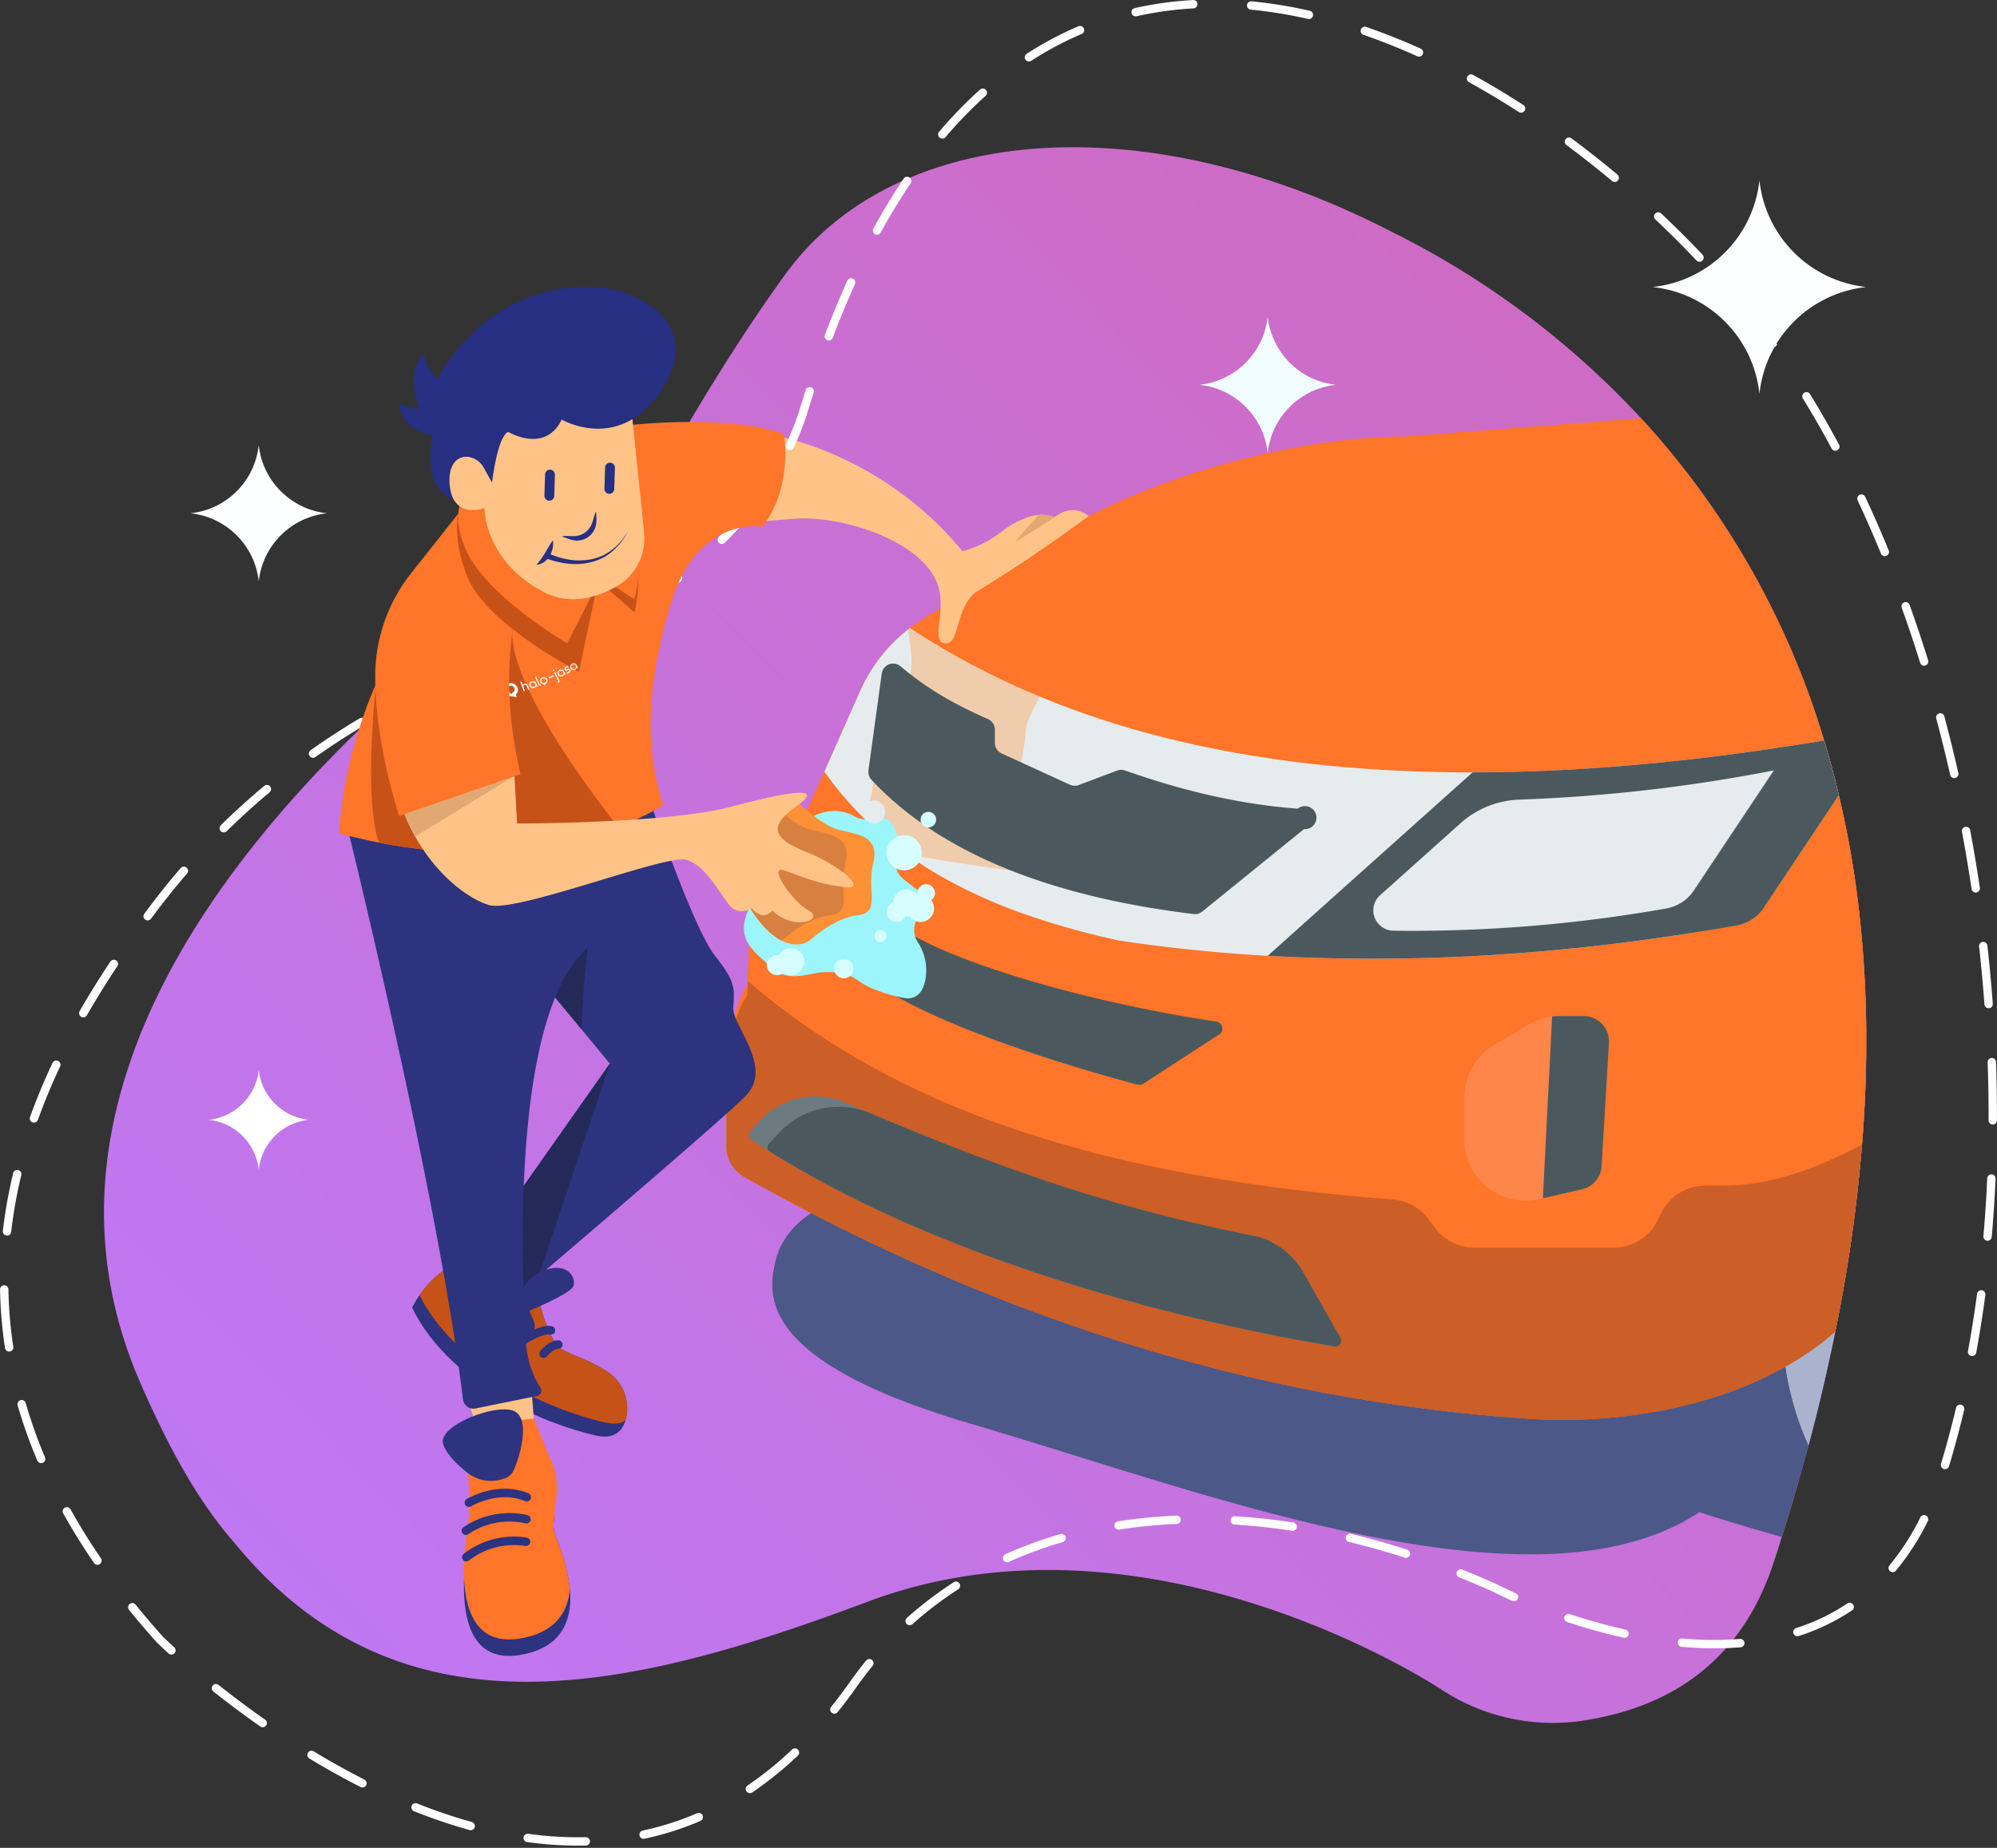 <svg xmlns="http://www.w3.org/2000/svg" width="470" height="435" viewBox="0 0 470 435">
    <rect x="0" y="0" width="470" height="435" fill="#333333" stroke="none"/>
    <defs>
        <linearGradient id="a" x1="-5.871%" x2="108.735%" y1="113.818%" y2="13.082%">
            <stop offset="0%" stop-color="#BB7BFF"/>
            <stop offset="100%" stop-color="#D169BB"/>
        </linearGradient>
    </defs>
    <g fill="none" fill-rule="evenodd">
        <path fill="url(#a)" fill-rule="nonzero" d="M437.517 214.312a228.17 228.17 0 0 0-4.743-27.11c-.157-.67-.315-1.318-.472-1.967a216.045 216.045 0 0 0-2.991-10.93 193.799 193.799 0 0 0-43.059-75.827A202.76 202.76 0 0 0 327.411 54.5c-58.94-30.354-117.132-24.987-142.538 10.027-19.167 26.402-34.694 56.402-34.694 56.402s-55.358 32.419-92.592 80.78c-26.763 34.74-44.18 77.734-24.973 122.852.57 1.318 1.122 2.615 1.693 3.893.531 1.18 1.063 2.34 1.594 3.46.354.767.728 1.534 1.082 2.28 5.825 12.229 11.768 21.587 17.85 28.605.086.11.178.215.275.315 39.378 48.185 94.028 34.6 149.11 13.938 25.406-9.535 51.107-8.768 73.168-4.187 35.679 7.431 61.832 24.85 61.832 24.85l.148.096A47.69 47.69 0 0 0 373 404.983c21.185-3.363 37.083-14.646 44.483-37.289a252.53 252.53 0 0 0 1.87-5.878 474.98 474.98 0 0 0 6.278-21.527 425.077 425.077 0 0 0 4.86-19.994c.512-2.28.984-4.56 1.437-6.802.443-2.185.862-4.352 1.258-6.5.096-.514.184-1.022.277-1.535.293-1.61.575-3.21.846-4.801.114-.674.223-1.344.333-2.015a391.507 391.507 0 0 0 1.003-6.461c.182-1.248.356-2.488.521-3.722.114-.835.23-1.673.337-2.503.145-1.126.276-2.24.409-3.357.245-2.058.47-4.099.673-6.122.061-.603.13-1.212.187-1.812.114-1.188.21-2.361.31-3.537.046-.543.1-1.092.143-1.632.019-.226.033-.447.05-.672.05-.636.098-1.27.144-1.903.128-1.752.245-3.494.338-5.21.255-4.6.413-9.083.452-13.487a269.925 269.925 0 0 0-1.692-33.912z"/>
        <path fill="#4C5887" fill-rule="nonzero" d="M430.491 320.295a424.996 424.996 0 0 1-4.86 19.994 492.98 492.98 0 0 1-6.278 21.527c-10.981-3.086-19.404-5.839-19.404-5.839-38.768 25.597-115.892-4.502-171.604-20.858-50.537-14.843-47.526-30.728-45.872-38.061 1.357-5.957 5.53-9.594 8.462-11.481a19.173 19.173 0 0 1 3.09-1.651l129.174 16.14 96.508 18.205 4.743.884 6.041 1.14z"/>
        <path fill="#AAB3CE" fill-rule="nonzero" d="M439.21 248.224c-.04 4.404-.198 8.886-.453 13.486a361.44 361.44 0 0 1-6.83 51.783 324.205 324.205 0 0 1-1.436 6.802 424.997 424.997 0 0 1-4.86 19.994 70.813 70.813 0 0 1-5.432-18.558c-.197-1.14-.354-2.3-.492-3.46a96.75 96.75 0 0 1 1.456-30.414 99.35 99.35 0 0 1 8.502-24.731 82.568 82.568 0 0 1 9.544-14.902z"/>
        <path fill="#FF7529" fill-rule="nonzero" d="M439.21 248.224c-.04 4.404-.198 8.886-.453 13.486a361.44 361.44 0 0 1-6.83 51.783 63.744 63.744 0 0 1-7.477 5.662 65.97 65.97 0 0 1-4.251 2.576c-16.708 9.377-38.886 13.722-60.947 12.208-59.57-4.03-115.42-21.055-168.317-48.362a528.868 528.868 0 0 1-15.842-8.552 8.113 8.113 0 0 1-4.133-7.077v-9.024c0-1.396 0-3.322.079-5.564.02-.452.04-.924.059-1.415l.059-1.239c.354-7.136 1.476-16.238 4.782-20.819l.413-11.461a33.843 33.843 0 0 1 3.897-14.647c.626-1.21 1.33-2.379 2.106-3.499l7.025-10.203 4.625-10.42.02-.02 5.962-13.407 2.52-5.662a40.941 40.941 0 0 1 2.203-4.227c.413-.668.847-1.337 1.3-1.985a27.43 27.43 0 0 1 1.849-2.438c.334-.433.708-.845 1.063-1.258.472-.531.964-1.042 1.476-1.534.492-.491.984-.983 1.515-1.435a37.645 37.645 0 0 1 1.633-1.376c.04-.04.079-.059.118-.098.158-.118.315-.256.472-.374l.02-.02a41.634 41.634 0 0 1 3.818-2.555l27.473-17.556c25.976-16.809 62.462-24.948 84.837-24.948l55.968-4.286a193.797 193.797 0 0 1 43.059 75.827 212.18 212.18 0 0 1 3.463 12.896 228.203 228.203 0 0 1 4.743 27.11 269.94 269.94 0 0 1 1.692 33.913z"/>
        <path fill="#CC5E27" fill-rule="nonzero" d="M438.757 261.71a361.44 361.44 0 0 1-6.83 51.783 63.744 63.744 0 0 1-7.477 5.662 65.97 65.97 0 0 1-4.251 2.576c-16.708 9.377-38.886 13.722-60.947 12.208-59.57-4.03-115.42-21.055-168.317-48.362a528.866 528.866 0 0 1-15.842-8.552 8.113 8.113 0 0 1-4.133-7.077v-9.024c0-1.396 0-3.322.079-5.564.02-.452.04-.924.059-1.415.315-6.507 1.338-14.863 4.762-19.6l.394-7.963 136.22 37.963h109.417l7.774-1.22 9.092-1.415z"/>
        <path fill="#FF7529" fill-rule="nonzero" d="M439.21 248.224c-.04 4.404-.198 8.886-.453 13.486-.138 2.556-.315 5.151-.532 7.786-11.02 5.642-21.43 9.633-32.47 9.593h-4.31a11.695 11.695 0 0 0-10.51 6.567l-.727 1.494a11.674 11.674 0 0 1-10.509 6.566H347.07a11.656 11.656 0 0 1-9.406-4.758l-1.397-1.887a11.732 11.732 0 0 0-8.56-4.718c-68.898-5.289-116.818-21.429-151.709-51.39l.354-10.537a33.856 33.856 0 0 1 6.002-18.146l7.026-10.203 4.644-10.44 5.963-13.407 232.315 17.005c.157.65.315 1.298.472 1.966a228.203 228.203 0 0 1 4.743 27.11 269.94 269.94 0 0 1 1.692 33.913z"/>
        <path fill="#E6ECED" fill-rule="nonzero" d="M432.774 187.201L415.2 213.584l-2.902 1.61-2.214 1.034c-5.196.963-7.656 2.743-12.93 3.549a523.616 523.616 0 0 1-18.282 2.516c-3.522.413-7.065.793-10.627 1.14a452.861 452.861 0 0 1-69.88 1.573h-.02c-11.69-.668-23.36-1.848-34.931-3.597a182.312 182.312 0 0 1-20.743-5.702 121.088 121.088 0 0 1-19.58-8.512 89.802 89.802 0 0 1-9.88-6.232 63.402 63.402 0 0 1-2.853-2.143c-.708-.55-1.397-1.12-2.066-1.671a79.387 79.387 0 0 1-4.015-3.617 81.477 81.477 0 0 1-10.273-11.875l.02-.02 8.462-19.069a37.598 37.598 0 0 1 3.523-6.212 27.43 27.43 0 0 1 1.85-2.438c.334-.433.708-.845 1.063-1.258.472-.531.964-1.042 1.475-1.534.492-.491.984-.983 1.516-1.435a37.645 37.645 0 0 1 1.633-1.376c.04-.04.079-.06.118-.098.158-.118.315-.256.472-.374a183.188 183.188 0 0 0 30.641 16.16 211.425 211.425 0 0 0 29.48 9.673c2.932.727 5.943 1.435 8.993 2.064 18.716 3.951 39.694 6.094 63.309 6.094 1.535 0 3.09 0 4.664-.04 3.109-.019 6.278-.097 9.485-.235 3.208-.098 6.475-.236 9.78-.452a147.27 147.27 0 0 0 4.98-.315c1.673-.098 3.345-.216 5.057-.373 1.712-.138 3.405-.275 5.137-.433a159.82 159.82 0 0 0 5.195-.491c1.732-.177 3.483-.354 5.274-.55 1.26-.138 2.539-.276 3.818-.433 1.16-.138 2.322-.275 3.483-.433a532.074 532.074 0 0 0 16.865-2.34c1.102-.156 2.204-.314 3.306-.51 1.89-.295 3.799-.61 5.707-.924 1.26 4.167 2.421 8.453 3.464 12.896z"/>
        <path fill="#FE9035" fill-rule="nonzero" d="M241.422 171.858c0 4.483-3.936 19.404-3.936 22.923 0 3.52.334 10.105.334 10.105s-14.858-1.868-24.599-3.932a63.475 63.475 0 0 1-2.853-2.143 79.229 79.229 0 0 1-6.081-5.288c.314-10.007 7.104-30.61 9.19-33.205 1.712-2.103.964-8.06.197-12.11.157-.118.315-.256.472-.374a183.195 183.195 0 0 0 30.64 16.16c-1.948 3.48-3.364 6.468-3.364 7.864z" opacity=".35"/>
        <path fill="#4B595E" fill-rule="nonzero" d="M432.774 187.201L415.2 213.584a9.89 9.89 0 0 1-6.499 4.272 571.885 571.885 0 0 1-11.547 1.92 523.616 523.616 0 0 1-18.282 2.517c-3.522.413-7.065.793-10.627 1.14a452.861 452.861 0 0 1-69.88 1.573l16.47-14.764 31.724-28.408.02-.02c1.534 0 3.09 0 4.644-.02a391.07 391.07 0 0 0 9.485-.235c3.228-.118 6.475-.256 9.78-.452 1.654-.098 3.307-.197 4.98-.315 1.673-.118 3.365-.236 5.057-.373 1.712-.138 3.405-.275 5.137-.433 1.731-.157 3.463-.314 5.195-.491 1.732-.177 3.483-.354 5.274-.55 1.26-.138 2.539-.276 3.818-.433 1.141-.138 2.302-.275 3.483-.433a532.077 532.077 0 0 0 16.865-2.34c1.083-.156 2.185-.333 3.306-.51 1.89-.295 3.799-.61 5.707-.924 1.26 4.167 2.421 8.453 3.464 12.896z"/>
        <path fill="#E6ECED" fill-rule="nonzero" d="M417.48 181.357l-18.804 28.229a9.872 9.872 0 0 1-6.507 4.269 342.337 342.337 0 0 1-64.22 5.236 4.784 4.784 0 0 1-4.427-3.09 4.776 4.776 0 0 1 1.276-5.242l18.934-16.958a21.902 21.902 0 0 1 14.008-5.57 382.553 382.553 0 0 0 59.74-6.874z"/>
        <path fill="#4B595E" fill-rule="nonzero" d="M306.906 195.18l-23.949 19.402a2.754 2.754 0 0 1-2.06.591c-34.506-4.205-59.91-14.648-75.8-31.608a2.723 2.723 0 0 1-.7-2.233l3.123-22.77a2.718 2.718 0 0 1 4.446-1.703c5.826 4.938 12.066 8.699 20.535 12.403a2.733 2.733 0 0 1 1.649 2.495v3.137c0 1.063.62 2.028 1.586 2.471l16.06 7.356c.66.302 1.413.328 2.093.073l9.05-3.403a2.71 2.71 0 0 1 1.856-.015c13.789 4.879 27.35 8.016 40.628 8.987a2.712 2.712 0 1 1 1.483 4.816z"/>
        <path fill="#FF864A" fill-rule="nonzero" d="M378.613 246.536l-1.619 27.251a6.94 6.94 0 0 1-5.379 6.35l-8.494 1.948-.865.194a14.42 14.42 0 0 1-16.02-7.37 14.588 14.588 0 0 1-1.627-6.671v-9.873a14.404 14.404 0 0 1 7.066-12.39l8.048-4.774a14.363 14.363 0 0 1 3.398-1.459 14.547 14.547 0 0 1 3.953-.555h4.607c1.913 0 3.742.789 5.054 2.18a6.933 6.933 0 0 1 1.878 5.169z"/>
        <path fill="#4B595E" fill-rule="nonzero" d="M378.674 245.516l-1.723 28.991a5.976 5.976 0 0 1-4.632 5.47l-9.198 2.108 2.172-42.785c.59-.08 1.186-.117 1.781-.113h5.63c1.647 0 3.222.68 4.352 1.877a5.971 5.971 0 0 1 1.618 4.452z"/>
        <path fill="#6C7B7F" fill-rule="nonzero" d="M314.03 316.956c-57.243-9.795-102.794-26.998-133.205-46.098a212.215 212.215 0 0 1-3.966-2.556 1.376 1.376 0 0 1-.245-2.077l2.325-2.491a17.802 17.802 0 0 1 20.089-4.169c33.963 14.738 62.345 25.295 95.198 31.141 3.06.53 5.928 1.852 8.32 3.833a17.456 17.456 0 0 1 4.133 4.904l8.785 15.487a1.377 1.377 0 0 1-1.434 2.026z"/>
        <path fill="#4B595E" fill-rule="nonzero" d="M314.03 316.956c-57.243-9.795-102.794-26.998-133.205-46.098a1.493 1.493 0 0 1 .22-1.704l2.455-2.646a19.046 19.046 0 0 1 21.328-4.426c35.404 14.854 58.335 22.436 91.486 29.122a18.071 18.071 0 0 1 10.365 8.24l8.785 15.486a1.377 1.377 0 0 1-1.434 2.026zM286.936 243.517l-17.858 11.598a1.641 1.641 0 0 1-1.315.216c-5.315-1.387-39.487-10.551-58.108-21.545-.47-.28-.77-.773-.802-1.318l-1.053-15.84-.026-.4s3.604 2.284 10.167 5.562c12.494 6.254 38.669 14.21 68.345 18.705a1.655 1.655 0 0 1 .65 3.022z"/>
        <path fill="#9DF5FC" fill-rule="nonzero" d="M191.564 192.082s4.757-2.606 9.352 0c4.596 2.605 7.546-2.193 9.765 3.226 2.218 5.42-1.938 8.389 1.937 11.615 3.876 3.227 6.77 4.196 3.837 8.389-2.088 2.985-1.203 5.277-.52 6.35a12.713 12.713 0 0 1 1.874 4.619c.492 2.818.164 8.75-4.222 8.75-.925 0-7.75-1.454-11.304-3.972-3.552-2.519-5.232-2.196-8.268-2.196-3.035 0-8.562 2.64-12.258-.939-3.696-3.578-8.76-6.327-5.762-13.374 2.997-7.046 15.569-22.468 15.569-22.468"/>
        <ellipse cx="205.675" cy="191.114" fill="#E6ECED" fill-rule="nonzero" rx="2.664" ry="2.662"/>
        <ellipse cx="216.655" cy="213.86" fill="#D7FEFF" fill-rule="nonzero" rx="3.176" ry="3.173"/>
        <ellipse cx="213.378" cy="212.569" fill="#D7FEFF" fill-rule="nonzero" rx="3.176" ry="3.173"/>
        <ellipse cx="186.1" cy="226.389" fill="#D7FEFF" fill-rule="nonzero" rx="3.176" ry="3.173"/>
        <ellipse cx="182.863" cy="227.191" fill="#D7FEFF" fill-rule="nonzero" rx="2.374" ry="2.371"/>
        <ellipse cx="211.007" cy="214.663" fill="#D7FEFF" fill-rule="nonzero" rx="2.372" ry="2.369"/>
        <ellipse cx="212.781" cy="200.74" fill="#D7FEFF" fill-rule="nonzero" rx="4.146" ry="4.142"/>
        <ellipse cx="218.489" cy="192.945" fill="#D7FEFF" fill-rule="nonzero" rx="1.833" ry="1.832"/>
        <ellipse cx="198.611" cy="228" fill="#D7FEFF" fill-rule="nonzero" rx="2.305" ry="2.303"/>
        <ellipse cx="217.981" cy="210.223" fill="#D7FEFF" fill-rule="nonzero" rx="2.073" ry="2.071"/>
        <ellipse cx="207.218" cy="220.357" fill="#D7FEFF" fill-rule="nonzero" rx="1.417" ry="1.415"/>
        <g fill-rule="nonzero">
            <path fill="#2D337F" d="M147.456 333.372a7.644 7.644 0 0 1-.27 1.071c-.789 2.517-2.7 4.466-7.016 3.472-16.316-3.794-35.746-14.57-43.174-30.109a24.147 24.147 0 0 1 1.744-2.89c2.003-2.917 5.671-7.034 10.58-7.654 7.7-.967 15.774 1.781 15.774 1.781s3.191 16.532 7.157 18.623c2.726 1.446 7.015 2.762 10.684 5.227a10.395 10.395 0 0 1 4.521 10.48z"/>
            <path fill="#C65218" d="M147.456 333.372a7.644 7.644 0 0 1-.27 1.071c-1.138.671-2.7.904-4.871.4-16.342-3.807-35.785-14.492-43.575-29.928 2.003-2.916 5.671-7.033 10.58-7.653 7.7-.967 15.774 1.781 15.774 1.781s3.191 16.532 7.157 18.623c2.726 1.446 7.015 2.762 10.684 5.227a10.395 10.395 0 0 1 4.521 10.48z"/>
            <path fill="#2D337F" d="M175.374 258.12c-5.09 5.072-33.808 29.67-48.549 42.24-5.258 4.491-8.733 7.446-8.733 7.446v-21.294l25.437-36.136-6.666-8.066-10.58-12.802-1.938-4.698-9.34-22.623 37.541-14.842s10.555 31.193 15.723 37.646c5.167 6.453 4.521 7.963 4.301 12.26-.22 4.298 9.69 13.977 2.804 20.869z"/>
            <path fill="#232A59" d="M143.53 250.376l-16.705 49.984c-5.258 4.49-8.733 7.446-8.733 7.446v-21.294l25.437-36.136z"/>
            <path fill="#FFC388" d="M125.094 327.053l.861 11.077-12.307 3.55s-2.118-8.174-4.164-14.304c-2.045-6.13 15.61-.323 15.61-.323z"/>
            <path fill="#232A59" d="M140.17 212.834c-2.157 6.801-3.01 22.069-3.307 29.476l-10.58-12.802-1.938-4.698c6.446-6.298 15.825-11.976 15.825-11.976z"/>
            <path fill="#2D337F" d="M142.69 176.638l-60.873 18.348s21.453 86.969 27.142 134.433a2.496 2.496 0 0 0 2.985 2.142l14.448-2.95a1.253 1.253 0 0 0 .82-1.885 21.993 21.993 0 0 1-3.304-9.514l-.061-.862c1.015-1.537 2-3.253 2-4.139 0-1.269-1.246-3.436-2.547-6.323-.83-22.034-.673-68.81 14.773-82.51 19.64-17.423 4.618-46.74 4.618-46.74zM122.678 389.537c-11.988 2.143-13.797-8.904-13.448-17.964a95.574 95.574 0 0 1 1.176-10.75 19.17 19.17 0 0 0 .599-4.114l.444-.726c-.155-5.756-.709-14.343-2.13-17.544-.349-.787-1.226-1.337-.477-1.673 3.385-1.522 15.774.955 15.774.955l4.832 8.918c.775 1.42-1.114 2.433-.882 4.02.284 1.781-.371 2.359-.888 4.114-.052.155 2.894 2.087 2.855 2.255a7.726 7.726 0 0 0 .284 4.762 45.048 45.048 0 0 1 3.32 12.377c.569 6.62-1.382 13.577-11.459 15.37z"/>
            <path fill="#FF7529" d="M134.137 374.167c-.504 5.265-3.346 10.053-11.459 11.499-10.309 1.845-13.086-6.066-13.448-14.093-.297-6.543 1.02-13.177 1.176-14.622.013-.13.026-.271.038-.426v-.258c.168-3.652-.31-14.041-1.601-19.5 3.384-1.523 16.787-2.825 16.787-2.825l3.663 9.028c3.337 6.345.827 12.497 1.24 14.058a7.726 7.726 0 0 0 .284 4.762 45.048 45.048 0 0 1 3.32 12.377z"/>
            <path fill="#2D337F" d="M118.685 348.06a9.115 9.115 0 0 1-8.98-1.598c-2.14-1.741-4.627-4.16-5.397-6.488-1.434-4.339 12.417-9.664 16.63-7.824 4.215 1.839 1.202 11.64-.308 14.47a3.578 3.578 0 0 1-1.945 1.44zM123.825 308.862s10.489-4.21 11.137-6.148c.648-1.938-1.34-5.684-6.865-3.663-5.526 2.022-6.536 7.127-4.272 9.81z"/>
        </g>
        <path fill="#FE9035" fill-rule="nonzero" d="M205.513 203.206c-1.615 6.621 1.938 11.615-3.72 12.26-4.47.517-9.057 4.066-10.762 5.524a5.385 5.385 0 0 1-2.842 1.304 7.532 7.532 0 0 1-4.276-.89c-2.545-1.291-5.645-4.195-8.914-10.286-5.723-10.648 1.886-17.978 7.054-21.462a28.94 28.94 0 0 1 4.082-2.31s6.782 6.826 11.136 7.962c4.366 1.136 9.857 1.29 8.242 7.898z"/>
        <path fill="#D8803F" fill-rule="nonzero" d="M198.95 203.206c-1.614 6.621 1.938 11.615-3.72 12.26-4.483.517-9.056 4.066-10.761 5.524-.181.142-.362.284-.556.413-2.545-1.29-5.646-4.194-8.914-10.285-5.723-10.648 1.886-17.978 7.054-21.462 2.364 2.09 5.968 4.955 8.655 5.652 4.367 1.136 9.857 1.29 8.242 7.898z"/>
        <path fill="#FFC388" fill-rule="nonzero" d="M256.219 121.527s-6.795 4.994-14.275 10.028c-2.816 1.897-9.198 5.975-11.885 7.614-4.884 2.981-4.354 11.912-7.015 12.234-1.357.168-1.99-.335-2.158-2.026-.18-1.613.656-4.283.452-8.518-.595-12.372-21.714-19.32-33.42-18.79-1.86.084-11.227.89-11.227.89l6.46-20.248s24.623 4.271 43.355 27.024a24.943 24.943 0 0 0 9.043-4.44 21.355 21.355 0 0 1 6.537-3.6c.804-.26 1.637-.42 2.48-.478a8.228 8.228 0 0 1 3.579.53c.468-.361.975-.669 1.511-.917l.013-.013a5.71 5.71 0 0 1 6.55.71z"/>
        <path fill="#FFF" fill-rule="nonzero" d="M135.957 434.475a87.256 87.256 0 0 1-11.898-.84.984.984 0 0 1-.84-1.107 1.001 1.001 0 0 1 1.109-.839 84.32 84.32 0 0 0 13.516.797c.539-.002.983.422 1.007.96a.984.984 0 0 1-.961 1.006c-.646.015-1.29.023-1.933.023zm15.505-1.6a.984.984 0 0 1-.204-1.944 68.667 68.667 0 0 0 12.855-4.097.984.984 0 0 1 .78 1.804 70.775 70.775 0 0 1-13.224 4.216c-.068.014-.137.021-.207.022zm-40.681-2.033a.967.967 0 0 1-.263-.036 127.693 127.693 0 0 1-13.084-4.436.983.983 0 1 1 .73-1.826 125.915 125.915 0 0 0 12.88 4.369.983.983 0 0 1-.263 1.93zm65.712-8.722a.983.983 0 0 1-.551-1.797 83.047 83.047 0 0 0 10.516-8.506.985.985 0 0 1 1.357 1.424 84.973 84.973 0 0 1-10.768 8.709.987.987 0 0 1-.554.17zm-91.188-1.342a.982.982 0 0 1-.445-.107 183.724 183.724 0 0 1-12.052-6.708.983.983 0 1 1 1.018-1.682 181.681 181.681 0 0 0 11.925 6.637.983.983 0 0 1-.446 1.86zm-23.482-14.174a.986.986 0 0 1-.565-.177 227.52 227.52 0 0 1-11.049-8.25.983.983 0 1 1 1.226-1.537 224.208 224.208 0 0 0 10.953 8.176.983.983 0 0 1-.565 1.788zm134.555-3.194a.984.984 0 0 1-.766-1.597c1.48-1.846 2.948-3.8 4.364-5.807a92.863 92.863 0 0 1 3.896-5.13.985.985 0 0 1 1.526 1.243 90.952 90.952 0 0 0-3.813 5.02 118.89 118.89 0 0 1-4.44 5.903.978.978 0 0 1-.767.368zM40.347 389.5a.982.982 0 0 1-.663-.258c-1.223-1.116-2.743-2.55-2.872-2.727a192.703 192.703 0 0 1-6.438-7.54.982.982 0 0 1 .611-1.59.984.984 0 0 1 .919.354 199.218 199.218 0 0 0 6.436 7.542c.06.06.996.98 2.67 2.51a.982.982 0 0 1-.663 1.708zm363.158-1.476a87.64 87.64 0 0 1-7.7-.35.984.984 0 1 1 .173-1.959c4.5.418 9.027.452 13.533.1a1.011 1.011 0 0 1 1.06.9.982.982 0 0 1-.898 1.061 75.656 75.656 0 0 1-6.168.248zm-21.157-2.475c-.07 0-.142-.008-.211-.023a134.4 134.4 0 0 1-13.318-3.693.983.983 0 1 1 .622-1.866 132.104 132.104 0 0 0 13.119 3.64.983.983 0 0 1-.212 1.942zm40.673-.37a.984.984 0 0 1-.301-1.92 47.947 47.947 0 0 0 12.067-5.796.982.982 0 1 1 1.095 1.632 49.925 49.925 0 0 1-12.559 6.036.999.999 0 0 1-.302.047zm-208.925-2.598a.983.983 0 0 1-.656-1.716 88.734 88.734 0 0 1 11.01-8.388.985.985 0 0 1 1.522.775.983.983 0 0 1-.453.876 86.9 86.9 0 0 0-10.768 8.202.975.975 0 0 1-.655.25zm142.233-5.645a.963.963 0 0 1-.4-.085c-2.537-1.128-4.159-1.957-4.257-2.02a222.08 222.08 0 0 0-8.26-3.518.983.983 0 0 1 .734-1.824 209.09 209.09 0 0 1 8.455 3.614c.069.035 1.522.792 4.128 1.953a.982.982 0 0 1-.4 1.88zm89.124-6.836a.983.983 0 0 1-.755-1.612 57.406 57.406 0 0 0 7.266-11.294.984.984 0 0 1 1.764.871 59.252 59.252 0 0 1-7.52 11.68.982.982 0 0 1-.755.355zm-422.514-1.733a.98.98 0 0 1-.811-.428 148.391 148.391 0 0 1-7.27-11.716.985.985 0 0 1 1.722-.954 146.97 146.97 0 0 0 7.17 11.56.982.982 0 0 1-.811 1.538zm214.084-.607a.984.984 0 0 1-.404-1.88 99.235 99.235 0 0 1 12.992-4.76.984.984 0 0 1 .55 1.888 97.312 97.312 0 0 0-12.735 4.665.989.989 0 0 1-.403.087zm93.863-1.04a.999.999 0 0 1-.302-.046 179.281 179.281 0 0 0-13.126-3.69.984.984 0 0 1-.726-1.185.973.973 0 0 1 1.188-.726 182.492 182.492 0 0 1 13.268 3.729.983.983 0 0 1-.302 1.919zm-26.648-6.358a1.03 1.03 0 0 1-.152-.011 149.31 149.31 0 0 0-13.537-1.456.984.984 0 0 1-.922-1.041.948.948 0 0 1 1.041-.922c4.501.273 9.117.77 13.718 1.476a.983.983 0 0 1-.148 1.954zm-40.977-.275a.984.984 0 0 1-.15-1.955 121.896 121.896 0 0 1 13.753-1.344.96.96 0 0 1 1.024.941.984.984 0 0 1-.943 1.024 119.77 119.77 0 0 0-13.53 1.322c-.05.008-.102.012-.154.012zm194.505-14.234a.983.983 0 0 1-.942-1.265 239.917 239.917 0 0 0 3.54-13.172.983.983 0 1 1 1.914.455 238.34 238.34 0 0 1-3.57 13.281.983.983 0 0 1-.942.7zm-448.074-1.42a.986.986 0 0 1-.907-.6c-1.8-4.24-3.346-8.583-4.63-13.007a.982.982 0 0 1 1.182-1.227.984.984 0 0 1 .71.682 113.832 113.832 0 0 0 4.55 12.786.98.98 0 0 1-.905 1.366zm454.452-25.208a.984.984 0 0 1-.97-1.16 278.839 278.839 0 0 0 2.131-13.48.984.984 0 0 1 1.953.259 285.051 285.051 0 0 1-2.147 13.576.986.986 0 0 1-.967.805zM2.151 318.17a.983.983 0 0 1-.97-.835 103.697 103.697 0 0 1-1.17-13.769.984.984 0 0 1 .967-1 .955.955 0 0 1 1.002.965 101.73 101.73 0 0 0 1.145 13.509.984.984 0 0 1-.974 1.13zm465.633-26.086a.983.983 0 0 1-.982-1.068c.392-4.474.692-9.06.894-13.626a.983.983 0 0 1 1.966.086 321.2 321.2 0 0 1-.9 13.71.983.983 0 0 1-.978.898zM1.66 290.86a.984.984 0 0 1-.98-1.094c.529-4.577 1.336-9.117 2.415-13.596a.984.984 0 0 1 1.914.458 111.157 111.157 0 0 0-2.373 13.36.985.985 0 0 1-.976.872zm467.344-26.139h-.006a.984.984 0 0 1-.978-.987l.002-1.173c0-4.137-.075-8.337-.225-12.486a.984.984 0 0 1 1.968-.071c.15 4.173.225 8.397.225 12.557l-.002 1.182a.983.983 0 0 1-.984.978zm-461.01-.45a.984.984 0 0 1-.926-1.316 146.402 146.402 0 0 1 5.294-12.73.983.983 0 0 1 1.78.837 144.5 144.5 0 0 0-5.222 12.56.985.985 0 0 1-.926.65zm11.606-24.78a.984.984 0 0 1-.854-1.471 204.964 204.964 0 0 1 7.265-11.699.985.985 0 0 1 1.637 1.09 203.886 203.886 0 0 0-7.195 11.586.982.982 0 0 1-.853.494zm448.425-2.149a.984.984 0 0 1-.98-.91 361.602 361.602 0 0 0-1.262-13.607.984.984 0 0 1 1.956-.219 369.7 369.7 0 0 1 1.27 13.681.984.984 0 0 1-.984 1.055zM34.75 216.665a.984.984 0 0 1-.788-1.571 277.932 277.932 0 0 1 2.581-3.4 172.9 172.9 0 0 1 6.006-7.366.985.985 0 0 1 1.491 1.285 170.084 170.084 0 0 0-5.936 7.28 315.583 315.583 0 0 0-2.566 3.378.98.98 0 0 1-.788.394zm430.238-6.556a.983.983 0 0 1-.97-.838 376.335 376.335 0 0 0-2.268-13.48.982.982 0 0 1 .786-1.148.998.998 0 0 1 1.147.787 371.457 371.457 0 0 1 2.28 13.551.983.983 0 0 1-.975 1.128zm-412.33-14.154a.984.984 0 0 1-.69-1.684 169.664 169.664 0 0 1 10.21-9.259.984.984 0 0 1 1.602.584.981.981 0 0 1-.341.924 168.805 168.805 0 0 0-10.091 9.153.978.978 0 0 1-.69.282zm407.281-12.784a.982.982 0 0 1-.959-.766 358.352 358.352 0 0 0-3.276-13.266.983.983 0 1 1 1.902-.507c1.173 4.381 2.28 8.87 3.292 13.34a.981.981 0 0 1-.959 1.2zm-386.266-4.78a.984.984 0 0 1-.57-1.785 176.343 176.343 0 0 1 11.564-7.508.983.983 0 1 1 1.007 1.69 173.667 173.667 0 0 0-11.432 7.423.982.982 0 0 1-.57.18zm23.55-14.01a.984.984 0 0 1-.437-1.864 177.314 177.314 0 0 1 12.598-5.618.984.984 0 0 1 .73 1.826 175.002 175.002 0 0 0-12.455 5.555.981.981 0 0 1-.436.102zm355.627-7.675a.985.985 0 0 1-.94-.691 327.008 327.008 0 0 0-4.33-12.956.983.983 0 1 1 1.853-.663 327.873 327.873 0 0 1 4.357 13.035.983.983 0 0 1-.94 1.275zm-330.167-2.485a.984.984 0 0 1-.289-1.923 129.745 129.745 0 0 1 13.409-3.414.984.984 0 1 1 .373 1.932c-4.458.887-8.866 2.01-13.205 3.361a.968.968 0 0 1-.288.044zm25.61-9.329a.984.984 0 0 1-.515-1.82 124.442 124.442 0 0 0 11.202-7.738.982.982 0 1 1 1.207 1.553 126.842 126.842 0 0 1-11.38 7.86.988.988 0 0 1-.514.145zm295.305-13.976c-.4 0-.759-.241-.91-.61a277.676 277.676 0 0 0-5.486-12.505.983.983 0 1 1 1.784-.833 281.125 281.125 0 0 1 5.523 12.593.982.982 0 0 1-.91 1.355zm-273.708-2.865a.984.984 0 0 1-.696-1.678 88.941 88.941 0 0 0 8.856-10.255.984.984 0 0 1 1.587 1.162 90.874 90.874 0 0 1-9.051 10.483.981.981 0 0 1-.696.288zm262.066-21.934a.982.982 0 0 1-.867-.52 228.318 228.318 0 0 0-6.797-11.828.985.985 0 0 1 1.676-1.031 229.501 229.501 0 0 1 6.855 11.932.98.98 0 0 1-.867 1.447zm-246.063-.163a.986.986 0 0 1-.89-1.404 61.84 61.84 0 0 0 3.33-8.588c.425-1.401.855-2.784 1.29-4.15a.984.984 0 1 1 1.876.598c-.432 1.355-.86 2.729-1.282 4.12a64.044 64.044 0 0 1-3.434 8.863.987.987 0 0 1-.89.561zM416.751 82.4l.805-.565-.861.487c-2.58-3.6-5.389-7.228-8.368-10.804a.985.985 0 0 1 1.514-1.258 189.772 189.772 0 0 1 8.437 10.896l-.722.679-.805.565zM195.06 80.16a.984.984 0 0 1-.92-1.33c1.67-4.405 3.443-8.68 5.27-12.709a.983.983 0 1 1 1.79.81 217.14 217.14 0 0 0-5.22 12.595.985.985 0 0 1-.92.635zM399.98 61.62a.979.979 0 0 1-.714-.308 234.718 234.718 0 0 0-9.667-9.644.982.982 0 1 1 1.35-1.43 235.039 235.039 0 0 1 9.747 9.724.982.982 0 0 1-.715 1.658zm-193.568-6.365a.983.983 0 0 1-.863-1.455 151.484 151.484 0 0 1 7.155-11.779.985.985 0 0 1 1.634 1.098 149.266 149.266 0 0 0-7.063 11.625.982.982 0 0 1-.863.51zm173.609-12.426a.981.981 0 0 1-.632-.23 230.466 230.466 0 0 0-10.72-8.452.982.982 0 0 1 1.172-1.578 233.075 233.075 0 0 1 10.812 8.524.983.983 0 0 1-.632 1.736zM221.777 32.633a.984.984 0 0 1-.75-1.62 103.097 103.097 0 0 1 9.623-9.918.985.985 0 0 1 1.62.529.982.982 0 0 1-.305.934 101.298 101.298 0 0 0-9.438 9.728.981.981 0 0 1-.75.347zm136.207-6.108a.98.98 0 0 1-.535-.158 194.604 194.604 0 0 0-11.713-7.014.982.982 0 0 1 .95-1.722 197.442 197.442 0 0 1 11.832 7.085.982.982 0 0 1-.534 1.809zM242.161 14.479a.984.984 0 0 1-.536-1.808 80.129 80.129 0 0 1 12.232-6.505.985.985 0 0 1 .769 1.81 78.042 78.042 0 0 0-11.93 6.344.98.98 0 0 1-.535.159zm91.795-1.15a.983.983 0 0 1-.405-.087 148.899 148.899 0 0 0-12.65-5.04.983.983 0 1 1 .642-1.859 151.002 151.002 0 0 1 12.818 5.108.982.982 0 0 1-.405 1.879zm-25.91-8.851c-.074 0-.147-.008-.219-.024a106.248 106.248 0 0 0-13.399-2.178.984.984 0 1 1 .189-1.956c4.592.446 9.15 1.187 13.648 2.217a.983.983 0 0 1-.219 1.941zm-40.78-.624a.984.984 0 0 1-.216-1.942A82.745 82.745 0 0 1 280.773.013a.934.934 0 0 1 1.036.928.98.98 0 0 1-.929 1.034c-4.509.243-8.99.863-13.395 1.855a1.001 1.001 0 0 1-.219.024z"/>
        <g fill-rule="nonzero">
            <path fill="#FF7529" d="M184.52 102.181s2.18 12.34-5.064 21.824c0 0-15.438-2.904-21.742 18.61-.116.4-.233.8-.349 1.187-.387 1.38-.75 2.736-1.098 4.091-3.785 14.996-4.496 28.74-.168 41.608 0 0-19.39 13.383-52.928 10.776a118.958 118.958 0 0 1-13.978-1.923 137.034 137.034 0 0 1-9.314-2.181s.09-15.422 8.578-35.13c.75-1.716 1.55-3.47 2.429-5.252 9.159-18.648 25.992-40.046 56.816-55.662 0 0 23.254-2.774 36.818 2.052z"/>
            <path fill="#C65218" d="M111.452 194.986a12.5 12.5 0 0 1-8.28 5.29 118.957 118.957 0 0 1-13.979-1.922c-2.92-8.22-1.757-26.611-.736-37.31.465-4.891.891-8.17.891-8.17l1.538 2.917 20.566 39.195z"/>
            <path fill="#C65218" d="M114.436 118.117L95.22 142.395s.753 18.875 11.25 52.913l39.186-.43s-26.34-32.45-25.049-46.807c.633-7.032 6.12-15.35 3.518-22.372a11.35 11.35 0 0 0-9.689-7.582z"/>
            <path fill="#FFC388" d="M198.899 208.86c-6.899-.866-9.78-2.427-14.379-3.963-3.953-1.316 1.938 7.343 5.814 9.447 3.875 2.104-3.398 4.994-8.565 0 0 0-1.938 2.749-4.832-.478 0 0-3.075 1.769-5.168-.645-2.105-2.426-5.503-9.37-10.18-10.815-4.676-1.445-40.047 12.583-46.507 10.647-4.805-1.445-12.156-6.84-17.375-16.119a46.912 46.912 0 0 1-4.031-9.576 44.73 44.73 0 0 1-.4-1.406c-4.264-16.08 27.62-6.453 27.62-6.453l.103 1.858.078 1.278.62 11.228s35.371 0 50.072-3.872c14.689-3.872 22.44-5.007 15.658-.168-6.782 4.84-5.542 7.55 2.48 10.79 8.01 3.239 14.43 8.93 8.992 8.246z"/>
            <path fill="#E2A874" d="M120.999 181.357l-26.587 4.169-.736 1.832a46.91 46.91 0 0 0 4.03 9.576l23.37-14.3-.077-1.277z"/>
            <path fill="#FFF" d="M121.824 161.908a1.736 1.736 0 0 0-2.076-1.031 1.502 1.502 0 0 0-1.132 1.878 1.69 1.69 0 0 0 1.515 1.12h-.001a74.3 74.3 0 0 0 1.48.213 94.887 94.887 0 0 1-.222-.604c.465-.38.64-1.012.436-1.576zm-1.048 1.04a69.91 69.91 0 0 1-.592.492l-.114-.335a.92.92 0 0 1-.75-.603.821.821 0 0 1 .618-1.037.956.956 0 0 1 1.147.57.787.787 0 0 1-.309.913zM129.207 159.72a94.032 94.032 0 0 1-.116-.252c.398-.167.793-.338 1.185-.511l.12.249c-.394.174-.79.345-1.19.513zM123.745 160.976a.77.77 0 0 0-.391.018.717.717 0 0 0-.328.216l-.285-.78-.287.09a94.988 94.988 0 0 0 .817 2.202l.294-.092-.02-.05a97.639 97.639 0 0 1-.128-.333s-.182-.476-.241-.635c-.038-.103.073-.315.269-.377a.4.4 0 0 1 .45.136l.254.653.13.327.018.044.291-.096a98.376 98.376 0 0 1-.404-1.022.701.701 0 0 0-.44-.301zM126.952 161.038a94.796 94.796 0 0 1-.751-1.788l-.256.095c.248.613.503 1.224.764 1.834a.5.5 0 0 0 .646.168l-.103-.235c-.119.045-.255.031-.3-.074zM131.393 160.28c-.329-.652-.65-1.306-.962-1.962l.245-.111c.322.67.652 1.336.99 2.001.086.167-.012.428-.301.558l-.116-.23c.116-.051.197-.153.144-.256zM128.793 159.901a.894.894 0 0 0-1.14-.438.818.818 0 0 0-.478 1.08c.138.303.436.5.77.51l.141.316c.171-.18.341-.362.51-.544a.792.792 0 0 0 .197-.924zm-.573.843a.609.609 0 0 1-.783-.302.553.553 0 0 1 .322-.733.606.606 0 0 1 .776.298.548.548 0 0 1-.315.737zM126.226 160.873a.901.901 0 0 0-1.121-.463.805.805 0 0 0-.516 1.049.905.905 0 0 0 1.14.482.847.847 0 0 0 .467-.387l.07.164.276-.1a95.979 95.979 0 0 1-.315-.745zm-.603.812a.6.6 0 0 1-.756-.32.532.532 0 0 1 .34-.697.599.599 0 0 1 .745.304l.012.027a.528.528 0 0 1-.341.686zM132.788 158.072a.856.856 0 0 0-1.119-.356.815.815 0 0 0-.396 1.092.86.86 0 0 0 1.14.374.826.826 0 0 0 .41-.429l.083.157.256-.125c-.126-.237-.25-.475-.374-.713zm-.502.865a.571.571 0 0 1-.756-.248.54.54 0 0 1 .262-.726.57.57 0 0 1 .743.233l.013.027a.534.534 0 0 1-.262.714zM135.016 157.482a.552.552 0 0 1-.478-.258l-.013-.013a2.785 2.785 0 0 0-.336-.18.873.873 0 0 0 .09.296.838.838 0 0 0 1.086.348 4.23 4.23 0 0 0-.35-.193zM130.516 157.872l-.244.11-.154-.328.243-.11.155.328zM133.589 157.512a58.17 58.17 0 0 1-.158.08v.002a.2.2 0 0 1-.267-.082.193.193 0 0 1 .087-.26c.182-.092.363-.184.543-.278a65.328 65.328 0 0 1-.132-.249l-.541.278a.475.475 0 0 0-.214.638.49.49 0 0 0 .656.2l.159-.08a.202.202 0 0 1 .268.078.192.192 0 0 1-.086.262 61.79 61.79 0 0 1-.55.277l.134.25.551-.28a.47.47 0 0 0 .207-.641.494.494 0 0 0-.657-.195z"/>
            <path fill="#FF7529" d="M110.076 118.117l-13.231 16.717a38.996 38.996 0 0 0-8.536 24.038c-.021 8 1.237 19.003 5.618 33.21l28.583-9.84s-3.714-14.197-2.422-28.554c.633-7.032 2.28-20.966-.323-27.99a11.35 11.35 0 0 0-9.689-7.581z"/>
            <path fill="#F9EAE1" d="M136.14 157.224c-.09.038-.168.09-.246.129a.964.964 0 0 1-.09-.155.782.782 0 0 1-.388.452c-.013.013-.038.013-.051.025a4.231 4.231 0 0 0-.35-.193.543.543 0 0 0 .272-.078.534.534 0 0 0 .207-.748.557.557 0 0 0-.737-.194.54.54 0 0 0-.232.736v.013a2.785 2.785 0 0 0-.336-.18.809.809 0 0 1 .426-.814.838.838 0 0 1 1.124.31c.13.232.259.464.4.697z"/>
            <path fill="#E57E30" d="M135.287 157.404a.543.543 0 0 1-.271.078c-.142-.09-.31-.168-.478-.258l-.013-.013v-.013a.54.54 0 0 1 .232-.736.557.557 0 0 1 .737.194.534.534 0 0 1-.207.749z"/>
            <path fill="#C65218" d="M140.274 139.091l-4.03 19.036s-.311-.155-.88-.452c.014-.013.04-.013.052-.025a.782.782 0 0 0 .388-.452.964.964 0 0 0 .09.155c.078-.039.155-.09.246-.13-.142-.232-.272-.464-.4-.696a.838.838 0 0 0-1.125-.31.809.809 0 0 0-.426.813c-.168-.103-.336-.193-.53-.31-5.878-3.303-20.024-12.002-23.64-20.88-3.592-8.867-2.171-14.907-2.171-14.907l32.426 18.158zM142.69 138.33l6.645 5.83s1.92-7.89-.018-11.116-6.627 5.286-6.627 5.286z"/>
            <path fill="#FF7529" d="M143.53 137.34l5.787 3.726s1.938-6.522 0-9.748c-1.938-3.226-5.787 6.023-5.787 6.023zM111.691 114.521s-6.88 2.998-2.31 14.307c4.57 11.309 24.11 22.601 24.11 22.601l8.075-15.81-29.875-21.098z"/>
        </g>
        <g fill-rule="nonzero">
            <path fill="#262F81" d="M101.918 102.465s-.016.053-.042.153c-.38 1.432-2.996 12.496 6.06 15.7 9.69 3.428 4.482-16.132 4.482-16.132l-10.5.28z"/>
            <path fill="#FFC388" d="M148.59 96.258l3.011 29.097a13.075 13.075 0 0 1-6.54 12.719c-4.614 2.61-10.866 4.515-17.06 1.31-14.067-7.277-13.995-19.789-13.995-19.789s-7.504 2.868-8.182-5.592c-.673-8.389 6.675-7.743 8.397-3.226l3.23-22.8 24.115 2.796 7.024 5.485z"/>
            <path fill="#262F81" d="M156.177 91.018a21.97 21.97 0 0 1-7.338 7.653c-8.32 5.007-16.64.09-16.64.09-3.953 8.144-12.595 2.904-12.595 2.904-2.584 1.213-3.798 11.938-3.798 11.938l-1.59-2.826c-1.42-3.73-6.691-4.827-8.086-.349-6.382-2.594-4.212-7.963-4.212-7.963-8.205-1.421-7.99-7.605-7.99-7.605a8.791 8.791 0 0 0 4.844 1.398c-3.714-9.572 1.212-13.067 1.212-13.067 0 3.79 3.206 6.044 3.206 6.044.568-2.504 4.942-7.496 4.942-7.496 16.885-19.436 37.71-13.228 37.71-13.228s20.67 5.64 10.335 22.507zM143.6 108.93a1.157 1.157 0 0 1 1.121 1.194l-.158 4.996a1.157 1.157 0 1 1-2.313-.073l.158-4.996c.02-.64.554-1.14 1.193-1.12zM129.479 110.559a1.157 1.157 0 0 1 1.12 1.193l-.157 4.996a1.157 1.157 0 1 1-2.313-.073l.157-4.996c.02-.639.554-1.14 1.193-1.12zM132.2 126.21c1.022-.103 2.135.018 3.034.004a4.641 4.641 0 0 0 4.077-2.936c.296-.85.539-1.94.963-2.876.059.516.09 1.035.096 1.555a8.4 8.4 0 0 1-.088 1.592 4.587 4.587 0 0 1-5.098 3.667 8.273 8.273 0 0 1-1.54-.422c-.49-.17-.973-.365-1.444-.585zM129.006 130.221c1.595.75 3.29 1.263 5.034 1.526 1.755.28 3.547.235 5.287-.132a13.83 13.83 0 0 0 2.534-.832c.801-.4 1.56-.881 2.264-1.435a12.903 12.903 0 0 0 1.96-1.86c.608-.672 1.071-1.462 1.617-2.193a15.943 15.943 0 0 1-3.371 4.301 13.536 13.536 0 0 1-2.251 1.619c-.83.425-1.699.769-2.595 1.026a15.35 15.35 0 0 1-5.561.467 19.262 19.262 0 0 1-5.48-1.325l.562-1.162z"/>
            <path fill="#262F81" d="M130.132 127.224a5.594 5.594 0 0 1-.768 3.643 4.233 4.233 0 0 1-3.086 2.125c.39-.534.757-.956 1.079-1.418.312-.463.63-.9.905-1.379.295-.465.56-.954.86-1.448a9.915 9.915 0 0 1 1.01-1.523z"/>
        </g>
        <path fill="#E2A874" fill-rule="nonzero" d="M249.656 120.83l-10.774 6.879a55.786 55.786 0 0 1 5.684-6.492 8.228 8.228 0 0 1 3.579.53c.468-.361.975-.669 1.511-.917z"/>
        <path stroke="#2D337F" stroke-linecap="round" stroke-width="2" d="M110.359 353.748s6.802-4.154 13.605-1.285M109.647 360.335a18.263 18.263 0 0 1 14.241-2.705M109.752 366.575a18.261 18.261 0 0 1 14.03-3.641M127.947 318.664s1.723-2.15 3.445-2.15M123.426 315.384s4.144-2.689 6.244-2.205"/>
        <path fill="#F0FCFF" fill-rule="nonzero" d="M298.36 74.545c-.903 8.457-7.591 15.138-16.057 16.04 8.466.902 15.154 7.583 16.057 16.04.903-8.457 7.59-15.138 16.056-16.04-8.465-.902-15.153-7.583-16.056-16.04z"/>
        <path fill="#FDFEFF" fill-rule="nonzero" d="M414.09 42.455c-1.413 13.24-11.883 23.7-25.137 25.113 13.254 1.412 23.724 11.872 25.138 25.112 1.414-13.24 11.884-23.7 25.137-25.112-13.253-1.413-23.723-11.872-25.137-25.113zM60.896 104.79c-.903 8.457-7.591 15.138-16.057 16.04 8.466.902 15.154 7.583 16.057 16.04.903-8.457 7.59-15.138 16.056-16.04-8.466-.902-15.153-7.583-16.056-16.04z"/>
        <path fill="#FFF" fill-rule="nonzero" d="M60.896 251.864a13.236 13.236 0 0 1-11.764 11.752 13.236 13.236 0 0 1 11.764 11.752 13.236 13.236 0 0 1 11.763-11.752 13.236 13.236 0 0 1-11.763-11.752z"/>
    </g>
</svg>

